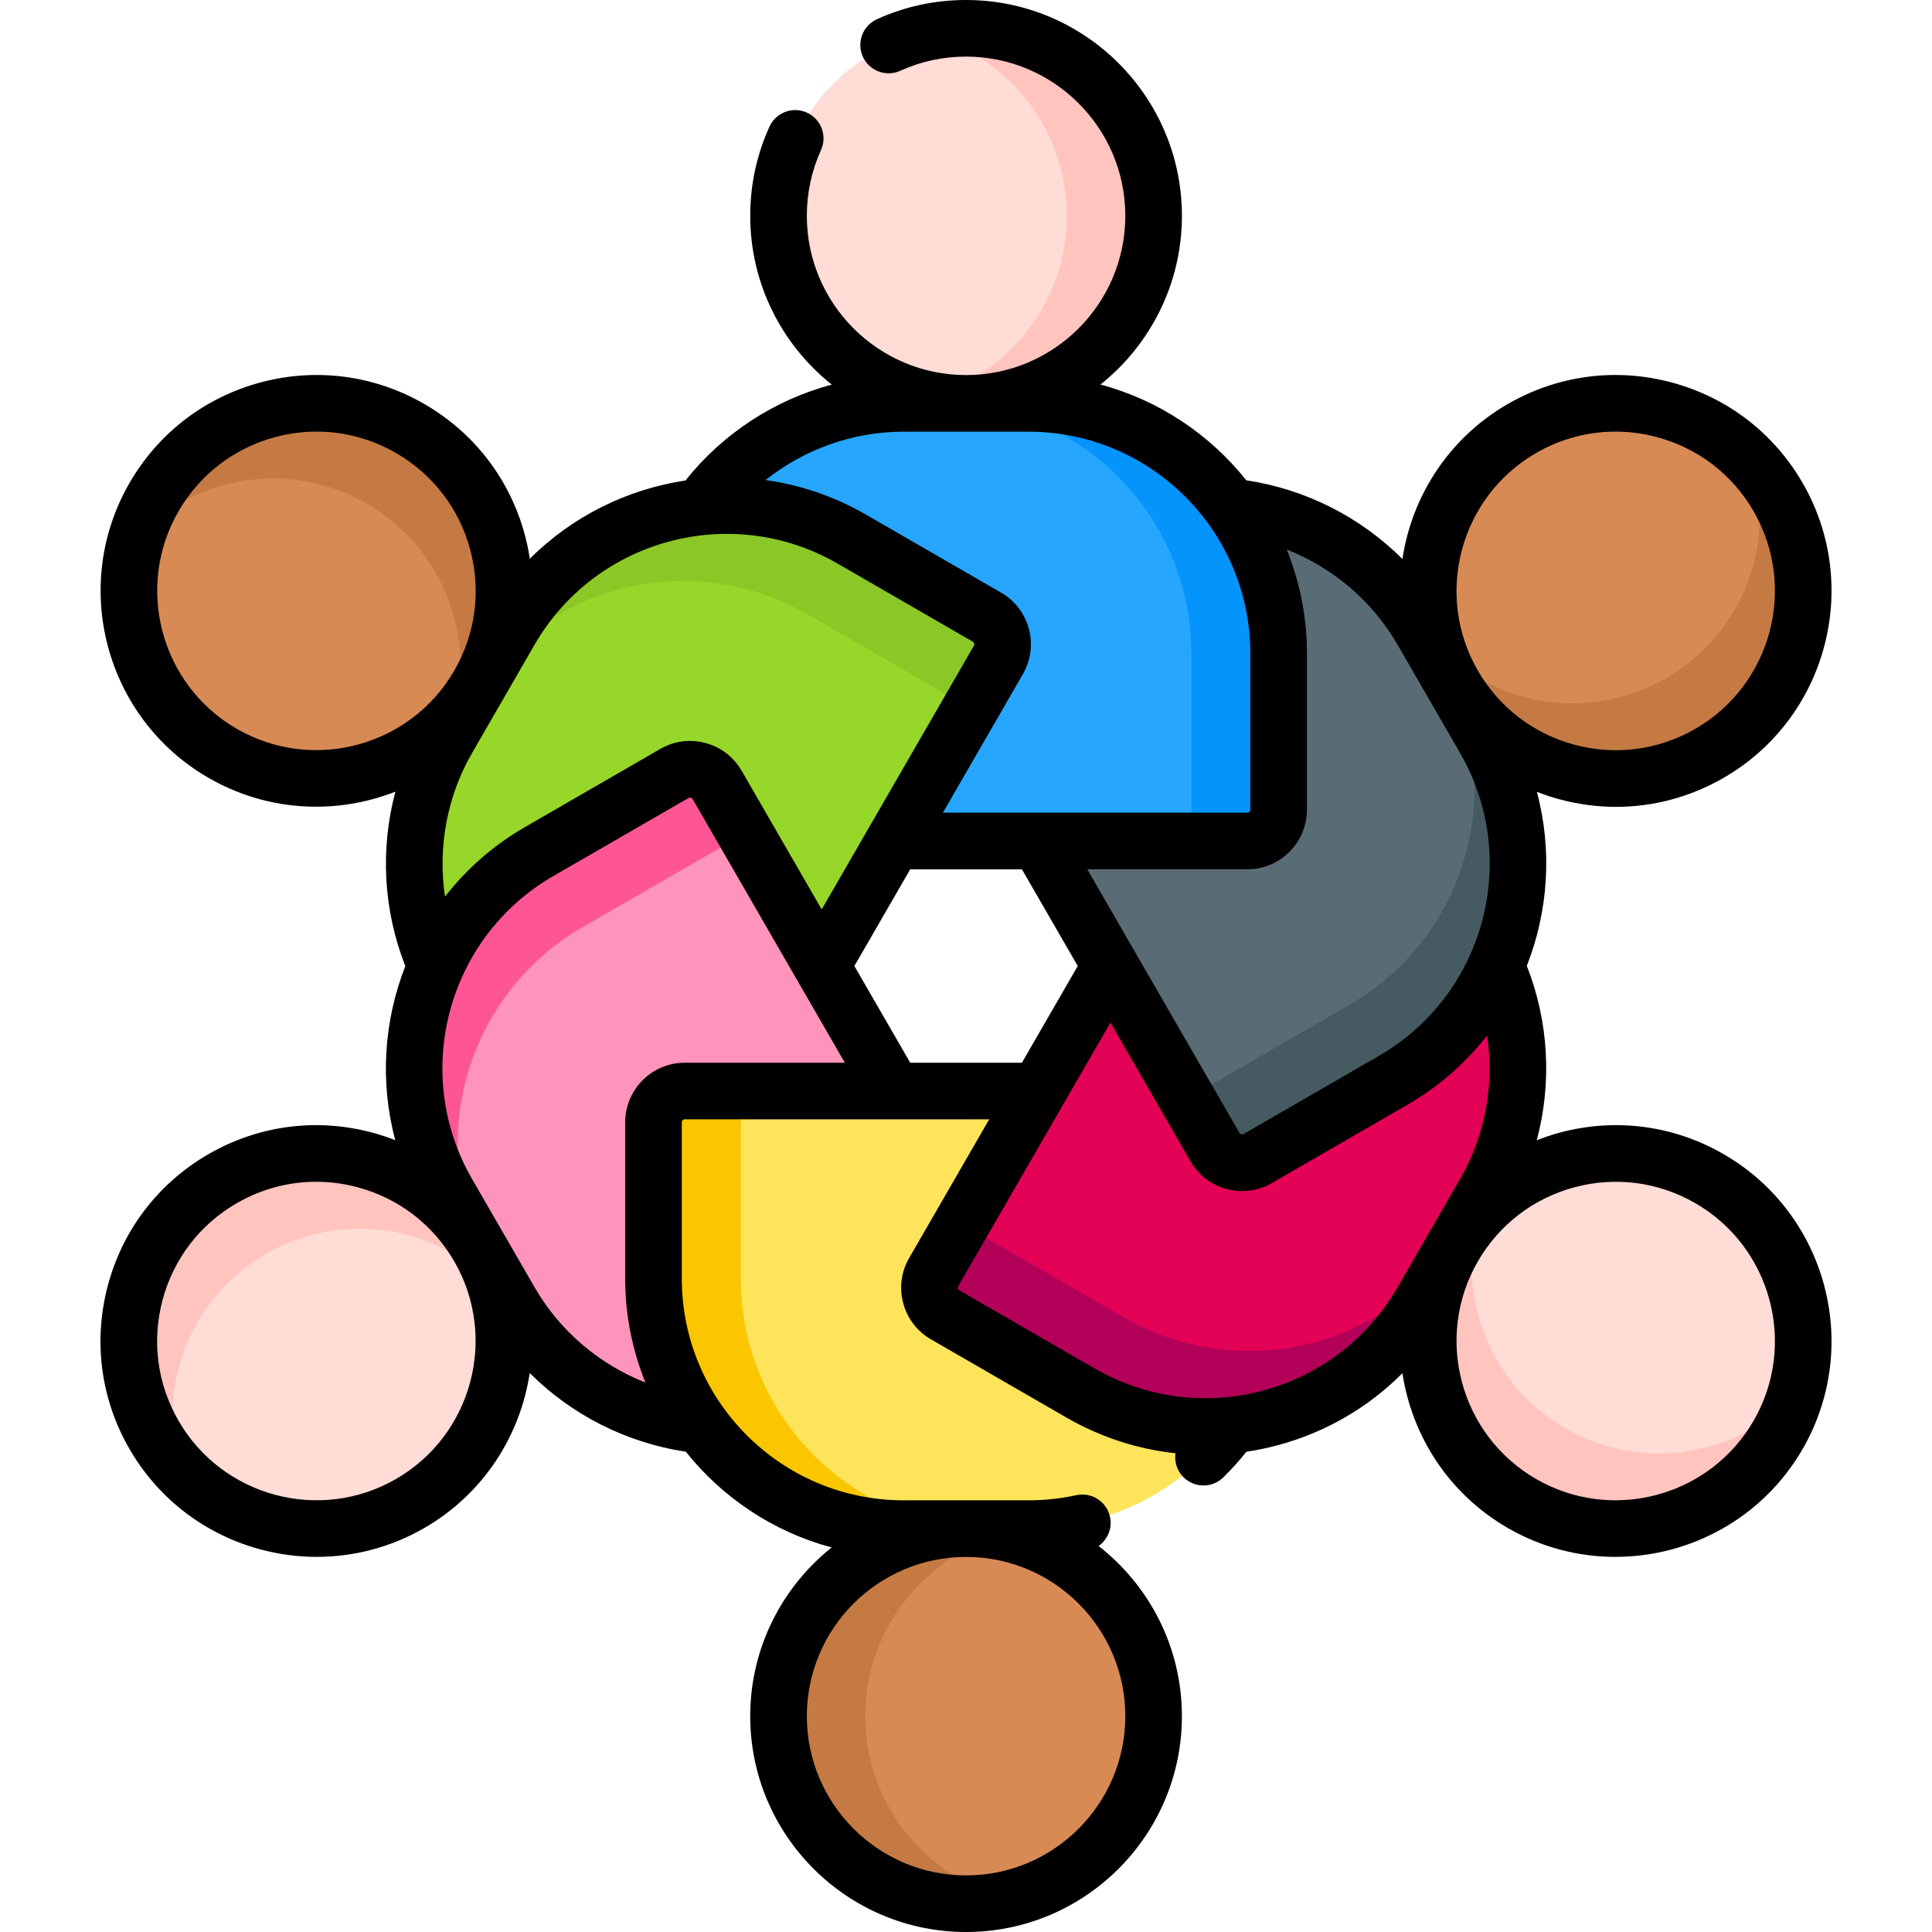 <svg xmlns="http://www.w3.org/2000/svg" width="512" viewBox="0 0 512 512" height="512" id="Capa_1"><g><g><path fill="#596c76" d="m326.263 134.329-51.115 88.538 26.953 5.087h46.073v-84.22z"></path><g><g><g><ellipse transform="matrix(.235 -.972 .972 .235 140.319 292.638)" ry="49.7" rx="49.7" fill="#ffdcd5" cy="57.2" cx="256.018"></ellipse></g><path fill="#26a6fe" d="m185.762 134.316c12.041-16.612 31.604-27.416 53.689-27.416h33.133c36.598 0 66.267 29.669 66.267 66.267v41.417c0 4.575-3.709 8.283-8.283 8.283h-93.679z"></path><path fill="#ffc4bd" d="m256.018 7.5c-3.96 0-7.807.477-11.5 1.352 21.901 5.191 38.2 24.86 38.2 48.348s-16.299 43.157-38.2 48.348c3.693.875 7.54 1.352 11.5 1.352 27.448 0 49.7-22.252 49.7-49.7 0-27.449-22.251-49.7-49.7-49.7z"></path><g><path fill="#0593fc" d="m272.585 106.9h-23.12c36.598 0 66.267 29.669 66.267 66.267v41.417c0 4.575-3.709 8.284-8.283 8.284h23.12c4.575 0 8.284-3.709 8.284-8.284v-41.417c-.002-36.599-29.67-66.267-66.268-66.267z"></path></g></g></g><g><g><ellipse transform="matrix(.807 -.591 .591 .807 -76.324 79.799)" ry="49.7" rx="49.7" fill="#d88a55" cy="156.6" cx="83.852"></ellipse><g><path fill="#97d729" d="m115.509 256.002c-8.366-18.734-7.941-41.078 3.102-60.205l16.567-28.694c18.299-31.695 58.827-42.554 90.522-24.255l35.868 20.708c3.962 2.287 5.319 7.353 3.032 11.315l-46.841 81.129z"></path></g><path fill="#c57a44" d="m40.811 131.75c-1.98 3.43-3.491 7-4.579 10.635 15.446-16.371 40.629-20.652 60.97-8.908s29.226 35.694 22.77 57.256c2.604-2.76 4.941-5.854 6.921-9.283 13.724-23.771 5.58-54.167-18.191-67.892-23.771-13.724-54.167-5.579-67.891 18.192z"></path><g><path fill="#8bc727" d="m135.177 167.103-11.56 20.022c18.299-31.695 58.827-42.554 90.522-24.255l35.868 20.708c3.962 2.287 5.319 7.354 3.032 11.315l11.56-20.022c2.287-3.962.93-9.028-3.032-11.315l-35.868-20.708c-31.695-18.299-72.223-7.44-90.522 24.255z"></path></g></g></g><g><g><g><ellipse transform="matrix(.89 -.456 .456 .89 -152.814 77.318)" ry="49.7" rx="49.7" fill="#ffdcd5" cy="355.4" cx="83.852"></ellipse></g><g><path fill="#fe93bb" d="m185.765 377.685c-20.407-2.122-39.545-13.661-50.588-32.788l-16.567-28.694c-18.299-31.695-7.44-72.223 24.255-90.522l35.868-20.708c3.962-2.287 9.028-.93 11.315 3.032l46.84 81.129z"></path></g><path fill="#ffc4bd" d="m40.811 380.25c1.98 3.43 4.317 6.523 6.921 9.283-6.455-21.562 2.429-45.512 22.77-57.256s45.525-7.463 60.97 8.908c-1.088-3.636-2.599-7.206-4.579-10.635-13.724-23.771-44.12-31.916-67.891-18.191-23.771 13.724-31.916 44.12-18.191 67.891z"></path><g><path fill="#fe5694" d="m118.61 316.203 11.56 20.023c-18.299-31.695-7.439-72.223 24.255-90.522l35.868-20.708c3.962-2.287 9.028-.93 11.315 3.032l-11.56-20.023c-2.287-3.962-7.354-5.319-11.315-3.032l-35.868 20.708c-31.694 18.299-42.554 58.827-24.255 90.522z"></path></g></g></g><g><g><ellipse transform="matrix(.707 -.707 .707 .707 -246.606 314.24)" ry="49.7" rx="49.7" fill="#d88a55" cy="454.8" cx="256.018"></ellipse><g><path fill="#fee45a" d="m326.274 377.684c-12.041 16.612-31.604 27.416-53.689 27.416h-33.133c-36.598 0-66.267-29.669-66.267-66.267v-41.417c0-4.575 3.709-8.283 8.283-8.283h93.679z"></path></g><path fill="#c57a44" d="m256.018 504.5c3.96 0 7.807-.477 11.5-1.352-21.901-5.191-38.2-24.86-38.2-48.348s16.299-43.157 38.2-48.348c-3.693-.875-7.54-1.352-11.5-1.352-27.449 0-49.7 22.252-49.7 49.7 0 27.449 22.251 49.7 49.7 49.7z"></path><g><path fill="#fac600" d="m239.451 405.1h23.12c-36.598 0-66.267-29.669-66.267-66.267v-41.417c0-4.575 3.709-8.283 8.283-8.283h-23.12c-4.575 0-8.283 3.709-8.283 8.283v41.417c.001 36.598 29.669 66.267 66.267 66.267z"></path></g></g></g><g><g><g><ellipse transform="matrix(.707 -.707 .707 .707 -125.894 406.866)" ry="49.7" rx="49.7" fill="#ffdcd5" cy="355.4" cx="428.184"></ellipse></g><path fill="#e30256" d="m396.527 255.998c8.366 18.734 7.941 41.078-3.102 60.205l-16.566 28.694c-18.299 31.695-58.827 42.554-90.522 24.255l-35.868-20.708c-3.962-2.287-5.319-7.353-3.032-11.315l46.84-81.129z"></path><path fill="#ffc4bd" d="m471.225 380.25c1.98-3.43 3.491-7 4.579-10.635-15.446 16.372-40.629 20.652-60.97 8.908s-29.226-35.694-22.77-57.256c-2.604 2.76-4.941 5.853-6.921 9.283-13.724 23.771-5.58 54.167 18.191 67.892 23.771 13.724 54.167 5.579 67.891-18.192z"></path><path fill="#b30059" d="m376.859 344.897 11.56-20.022c-18.299 31.695-58.827 42.554-90.522 24.255l-35.868-20.708c-3.962-2.287-5.319-7.353-3.032-11.315l-11.56 20.022c-2.287 3.962-.93 9.028 3.032 11.315l35.868 20.708c31.695 18.3 72.223 7.44 90.522-24.255z"></path></g></g><g><g><ellipse transform="matrix(.322 -.947 .947 .322 142.198 511.674)" ry="49.7" rx="49.7" fill="#d88a55" cy="156.6" cx="428.184"></ellipse><g><path fill="#596c76" d="m393.426 195.797-16.566-28.694c-11.043-19.127-30.181-30.666-50.588-32.788l-.008.014c7.911 10.915 12.588 24.327 12.588 38.838v41.417c0 4.575-3.709 8.284-8.284 8.284h-55.42l46.84 81.129c2.287 3.962 7.353 5.319 11.315 3.032l35.868-20.708c31.694-18.301 42.554-58.829 24.255-90.524z"></path></g><path fill="#c57a44" d="m471.225 131.75c-1.98-3.43-4.317-6.523-6.921-9.283 6.455 21.562-2.429 45.512-22.77 57.256s-45.525 7.463-60.97-8.908c1.088 3.636 2.599 7.206 4.579 10.635 13.724 23.771 44.12 31.916 67.891 18.192 23.771-13.725 31.916-44.121 18.191-67.892z"></path><g><path fill="#465a61" d="m393.426 195.797-11.56-20.022c18.299 31.695 7.44 72.223-24.255 90.522l-35.868 20.708c-3.962 2.288-9.028.93-11.315-3.032l11.56 20.022c2.287 3.962 7.353 5.319 11.315 3.032l35.868-20.708c31.694-18.299 42.554-58.827 24.255-90.522z"></path></g></g></g></g><path d="m456.784 305.863c-13.23-7.639-28.645-9.668-43.404-5.715-2.092.56-4.129 1.244-6.117 2.021 4.036-15.146 3.196-31.39-2.644-46.207 5.694-14.49 6.803-30.669 2.666-46.124 1.981.773 4.011 1.454 6.095 2.012 4.928 1.321 9.929 1.975 14.898 1.975 9.912 0 19.694-2.6 28.507-7.688 27.314-15.771 36.706-50.822 20.936-78.137-7.639-13.231-19.974-22.697-34.732-26.651s-30.173-1.925-43.405 5.715c-15.666 9.045-25.422 24.436-27.93 41.069-11.102-11.084-25.602-18.491-41.367-20.844-9.71-12.187-23.181-21.242-38.65-25.382 13.139-10.489 21.582-26.626 21.582-44.707 0-31.54-25.66-57.2-57.2-57.2-8.234 0-16.184 1.714-23.628 5.095-3.771 1.713-5.44 6.159-3.728 9.931 1.713 3.771 6.158 5.438 9.93 3.727 5.482-2.49 11.345-3.753 17.425-3.753 23.269 0 42.2 18.931 42.2 42.2 0 23.268-18.931 42.199-42.2 42.199s-42.2-18.931-42.2-42.199c0-6.08 1.263-11.942 3.752-17.427 1.712-3.771.043-8.217-3.729-9.93s-8.217-.043-9.93 3.729c-3.38 7.445-5.094 15.395-5.094 23.628 0 18.089 8.449 34.231 21.598 44.72-15.163 4.072-28.835 12.929-38.754 25.41-15.387 2.317-29.944 9.445-41.254 20.749-.321-2.102-.747-4.2-1.305-6.285-3.955-14.758-13.419-27.093-26.651-34.731-13.231-7.639-28.646-9.669-43.404-5.715-14.757 3.956-27.092 13.421-34.732 26.652-15.77 27.314-6.378 62.366 20.936 78.137 8.986 5.188 18.805 7.652 28.504 7.651 7.21 0 14.349-1.369 21.026-3.989-4.046 15.154-3.208 31.411 2.635 46.238-5.694 14.49-6.803 30.668-2.666 46.123-1.981-.773-4.011-1.454-6.095-2.012-14.759-3.955-30.173-1.926-43.405 5.715-13.231 7.639-22.696 19.974-26.651 34.731-3.954 14.759-1.925 30.173 5.714 43.405 10.583 18.33 29.849 28.589 49.633 28.588 9.697 0 19.519-2.465 28.503-7.651 15.666-9.045 25.422-24.436 27.931-41.069 11.102 11.085 25.602 18.491 41.367 20.843 9.71 12.187 23.181 21.242 38.65 25.382-13.139 10.49-21.582 26.627-21.582 44.708 0 31.54 25.66 57.2 57.2 57.2s57.2-25.66 57.2-57.2c0-18.307-8.655-34.621-22.077-45.098 2.4-1.686 3.685-4.703 3.017-7.747-.888-4.046-4.885-6.602-8.933-5.719-4.122.904-8.375 1.363-12.64 1.363h-33.133c-32.404 0-58.767-26.362-58.767-58.767v-41.417c0-.432.352-.783.783-.783h80.689l-21.215 36.745c-2.108 3.651-2.668 7.904-1.577 11.977s3.704 7.477 7.355 9.584l35.868 20.709c9.036 5.217 18.86 8.397 28.929 9.485-.309 2.223.371 4.559 2.063 6.286 1.469 1.499 3.413 2.251 5.357 2.251 1.894 0 3.789-.713 5.249-2.143 2.175-2.131 4.224-4.41 6.125-6.797 2.761-.416 5.516-.979 8.252-1.713 12.726-3.41 24.042-10.01 33.097-19.102 2.52 16.615 12.272 31.985 27.924 41.022 8.986 5.189 18.805 7.652 28.504 7.652 19.783 0 39.051-10.26 49.633-28.589 15.772-27.314 6.38-62.365-20.934-78.136zm-158.566 148.937c0 23.27-18.931 42.2-42.2 42.2s-42.2-18.931-42.2-42.2 18.931-42.2 42.2-42.2 42.2 18.93 42.2 42.2zm108.866-334.746c6.503-3.755 13.719-5.672 21.032-5.672 3.665 0 7.355.481 10.991 1.456 10.888 2.917 19.988 9.9 25.624 19.662 11.634 20.151 4.705 46.012-15.446 57.646-9.762 5.635-21.135 7.132-32.022 4.216-10.885-2.917-19.983-9.896-25.619-19.654l-.01-.017c-11.629-20.149-4.699-46.004 15.45-57.637zm-36.72 50.798 8.278 14.338c.002.003.003.006.005.009s.004.006.006.01l8.277 14.337c16.202 28.062 6.552 64.074-21.51 80.277l-35.867 20.708c-.186.107-.386.133-.595.078-.208-.056-.368-.179-.475-.365l-40.344-69.878h42.429c8.703 0 15.784-7.081 15.784-15.784v-41.416c0-9.74-1.915-19.036-5.36-27.556 12.227 4.831 22.683 13.656 29.372 25.242zm-97.78-56.453c32.404 0 58.767 26.363 58.767 58.768v41.416c0 .433-.352.784-.784.784h-80.689l21.215-36.746c4.351-7.536 1.76-17.208-5.777-21.561l-35.868-20.708c-8.441-4.873-17.456-7.863-26.563-9.139 10.298-8.173 23.176-12.814 36.566-12.814zm-209.832 78.747c-20.151-11.635-27.081-37.495-15.446-57.646 5.636-9.762 14.736-16.745 25.624-19.662 3.636-.975 7.325-1.456 10.991-1.456 7.312 0 14.529 1.918 21.032 5.672 9.762 5.636 16.745 14.735 19.662 25.624 2.916 10.884 1.421 22.254-4.211 32.014l-.01.017c-11.637 20.144-37.492 27.07-57.642 15.437zm62.353 6.401 8.276-14.334c.002-.004.005-.008.007-.012.002-.003.003-.006.005-.009l8.278-14.339c16.202-28.063 52.213-37.713 80.277-21.51l35.867 20.708c.375.216.503.696.288 1.07l-40.344 69.879-21.215-36.746c-2.108-3.651-5.512-6.263-9.584-7.354s-8.327-.53-11.976 1.577l-35.868 20.708c-8.435 4.87-15.528 11.177-21.185 18.42-1.93-13.004.485-26.472 7.174-38.058zm-20.153 192.399c-20.152 11.632-46.012 4.704-57.646-15.446-5.636-9.762-7.133-21.135-4.216-32.022 2.917-10.889 9.9-19.988 19.662-25.624 6.503-3.755 13.719-5.672 21.032-5.672 3.665 0 7.355.481 10.991 1.456 10.888 2.917 19.988 9.9 25.624 19.662 11.634 20.151 4.705 46.011-15.447 57.646zm60.733-94.53v41.417c0 9.74 1.915 19.036 5.36 27.556-12.227-4.83-22.683-13.656-29.373-25.243l-16.566-28.693c-16.202-28.064-6.552-64.075 21.51-80.277l35.869-20.709c.186-.106.385-.133.594-.078.207.056.367.179.475.365l40.345 69.879h-42.43c-8.704 0-15.784 7.08-15.784 15.783zm75.534-15.783-14.799-25.633 14.799-25.632h29.6l14.798 25.632-14.799 25.633zm93.462 86.894c-2.893.775-5.809 1.323-8.731 1.653-.242.01-.483.032-.722.066-12.154 1.223-24.354-1.361-35.141-7.589l-35.868-20.71c-.186-.107-.309-.267-.365-.475s-.03-.408.078-.595l40.345-69.877 21.215 36.745c2.108 3.65 5.512 6.263 9.584 7.354 1.36.365 2.74.545 4.111.545 2.735 0 5.434-.717 7.866-2.121l35.868-20.708c8.435-4.87 15.529-11.177 21.185-18.421 1.931 13.004-.485 26.472-7.174 38.059l-8.283 14.346s0 .001-.001.001v.001l-8.283 14.346c-7.849 13.594-20.522 23.318-35.684 27.38zm130.049 7.973c-11.636 20.152-37.496 27.081-57.646 15.446-20.151-11.635-27.081-37.495-15.446-57.646 5.636-9.762 14.736-16.745 25.624-19.662 10.888-2.92 22.26-1.42 32.022 4.216 20.151 11.634 27.081 37.495 15.446 57.646z"></path></g></svg>